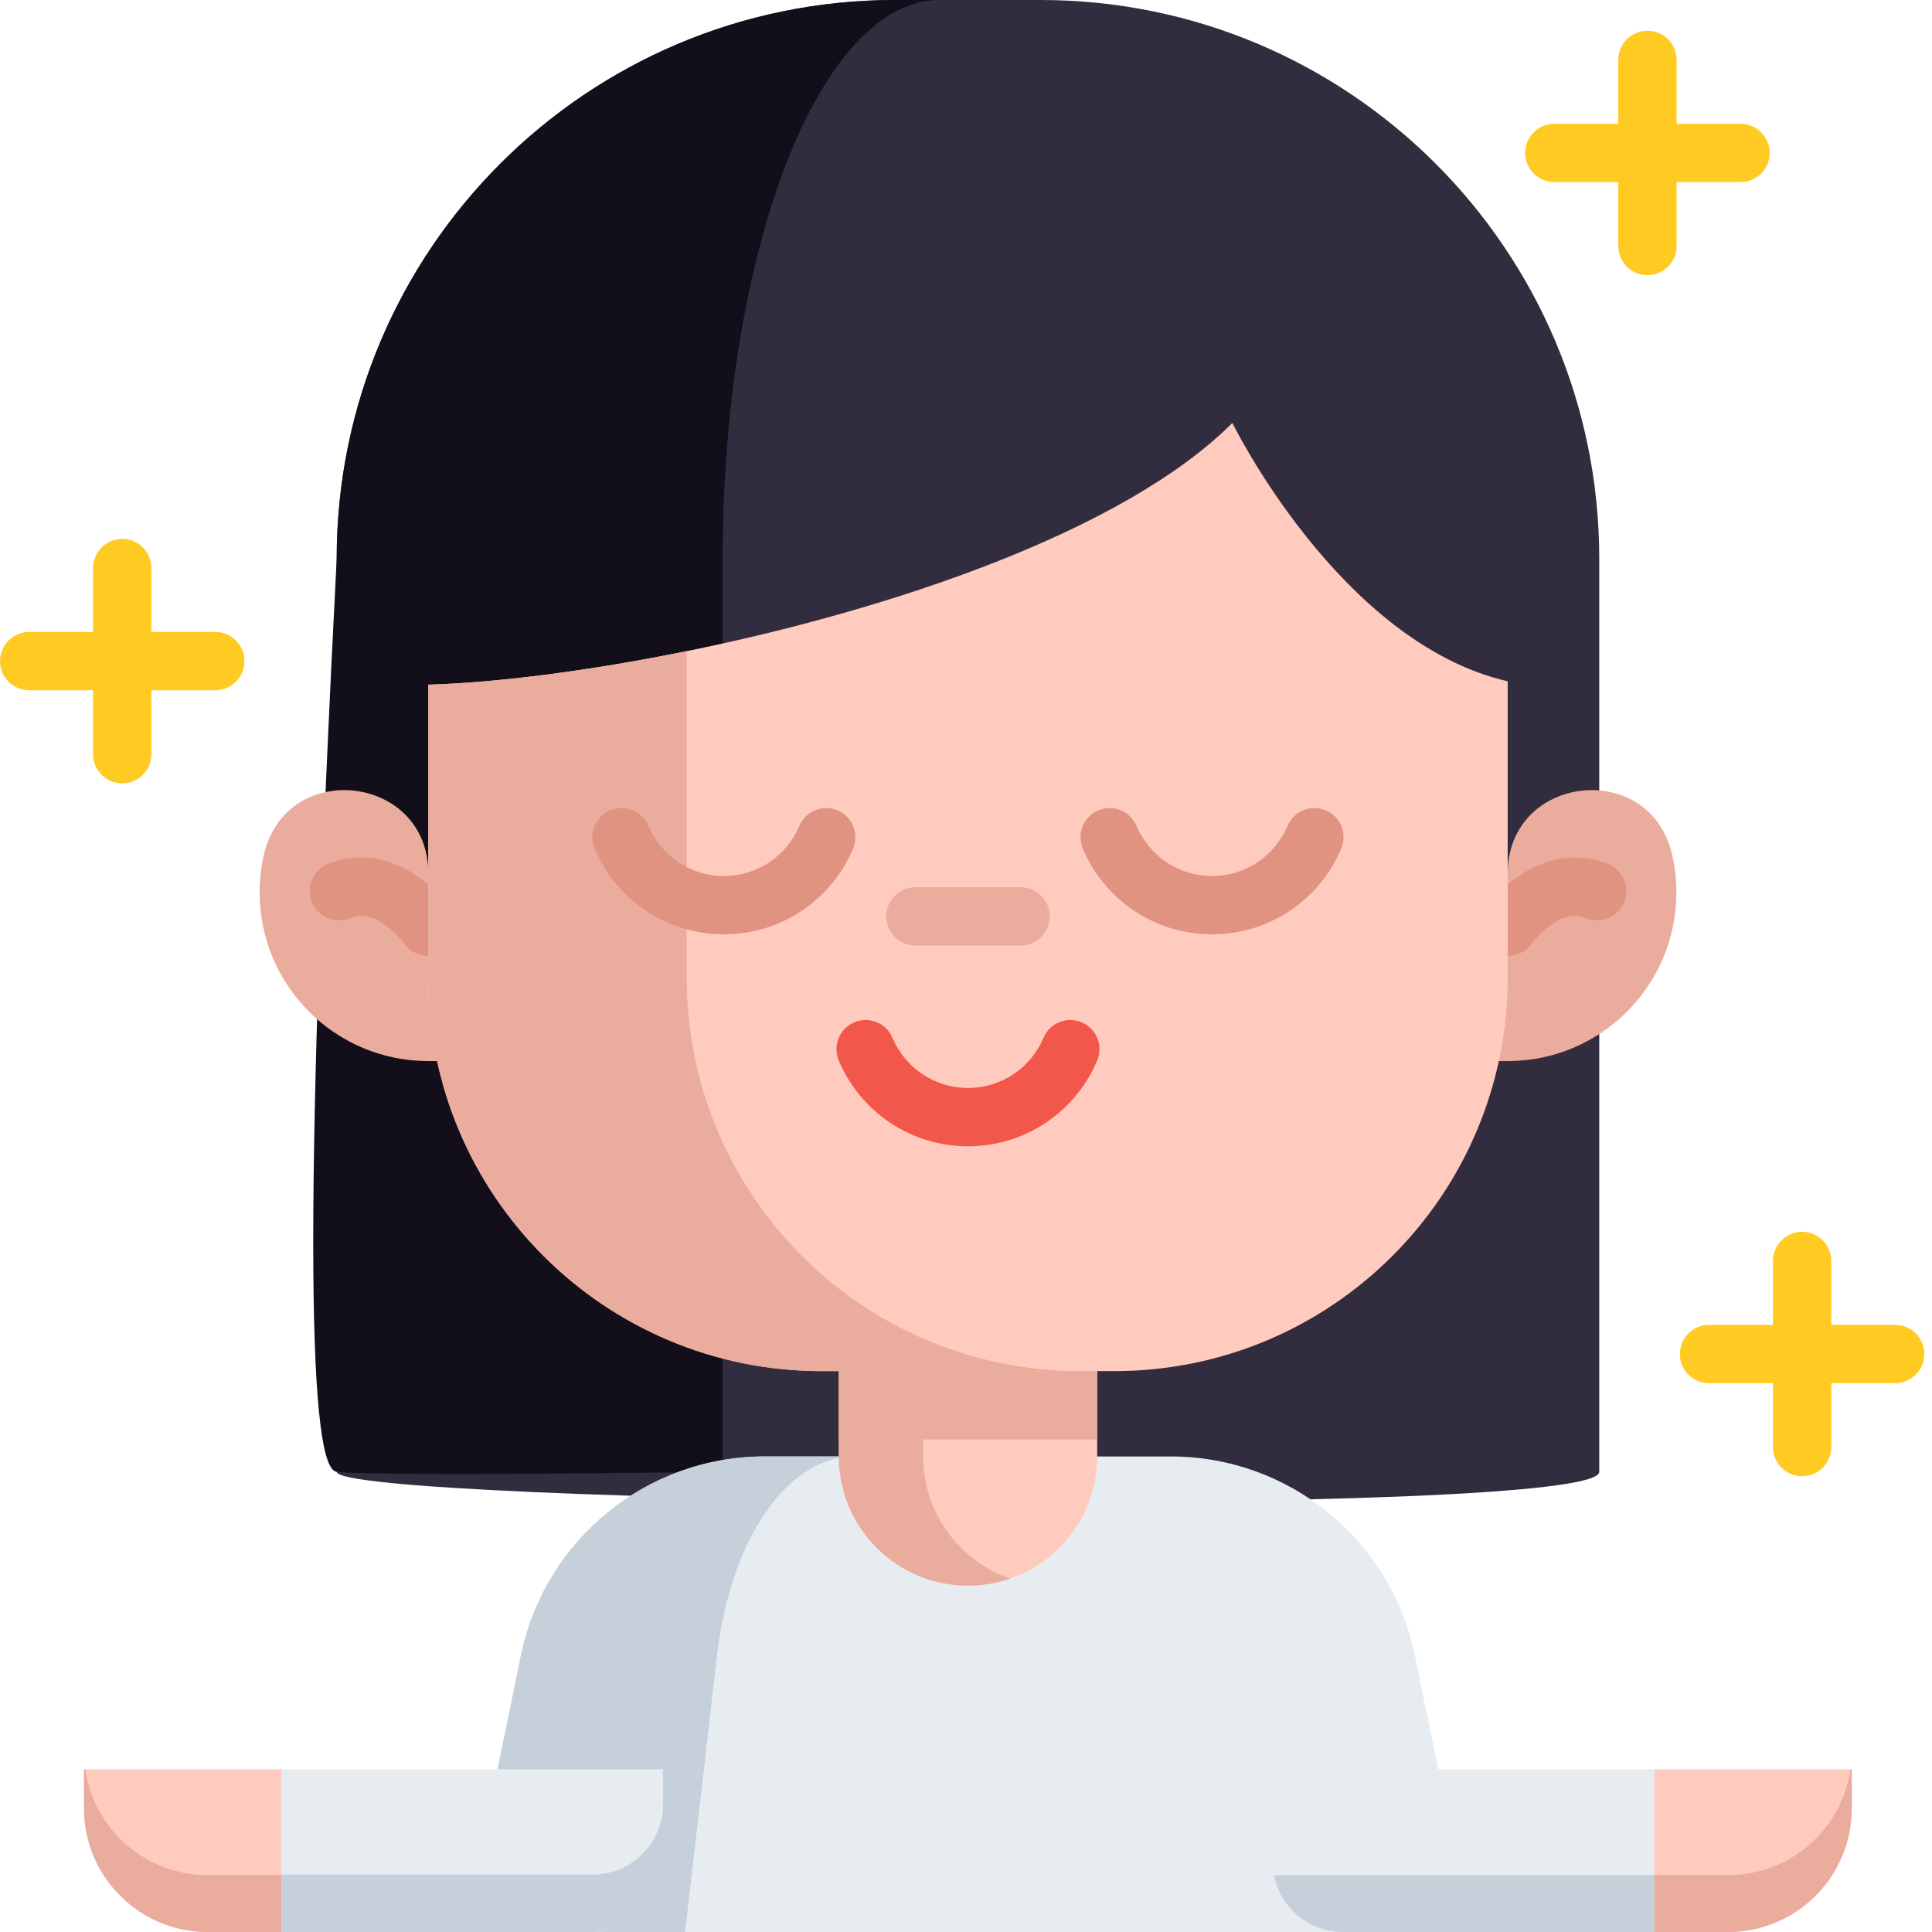 <?xml version="1.0" encoding="UTF-8"?>
<svg width="70px" height="70px" viewBox="0 0 70 70" version="1.1" xmlns="http://www.w3.org/2000/svg" xmlns:xlink="http://www.w3.org/1999/xlink">
    <title>mental health</title>
    <g id="Page-1" stroke="none" stroke-width="1" fill="none" fill-rule="evenodd">
        <g id="Topic-Page---Tobacco-Free-Schools" transform="translate(-650, -901)" fill-rule="nonzero">
            <g id="mental-health" transform="translate(650, 901)">
                <path d="M62.613,70 L59.939,70 L58.53,66.856 L59.939,64.103 L67.092,64.103 L67.092,65.52 C67.092,67.994 65.087,70 62.613,70 L62.613,70 Z" id="Path" fill="#FFCBBE"></path>
                <path d="M67.092,64.104 L67.092,65.521 C67.092,67.994 65.086,70 62.613,70 L59.939,70 L58.53,67.939 L62.613,67.939 C64.868,67.939 66.734,66.273 67.045,64.104 L67.092,64.104 Z" id="Path" fill="#EAAC9D"></path>
                <path d="M37.701,0 C48.881,0 57.944,9.063 57.944,20.243 C57.944,41.147 57.944,52.174 57.944,53.326 C57.944,55.053 12.199,54.496 12.199,53.326 C12.199,52.545 12.199,41.518 12.199,20.243 C12.199,9.063 21.262,0 32.442,0 L37.701,0 Z" id="Path" fill="#322C3F"></path>
                <path d="M34.05,0 C29.705,0 26.184,9.063 26.184,20.244 L26.184,53.326 C17.994,53.433 13.333,53.433 12.199,53.326 C11.066,53.218 11.066,42.191 12.199,20.244 C12.199,9.063 21.263,0 32.442,0 L34.05,0 Z" id="Path" fill="#120F1A"></path>
                <path d="M30.382,52.77 L27.713,52.77 C23.428,52.77 19.735,55.783 18.873,59.98 L16.816,70 L53.32,70 L51.263,59.98 C50.401,55.783 46.707,52.77 42.423,52.77 L39.753,52.77" id="Path" fill="#E7ECF1"></path>
                <path d="M30.941,52.77 C28.535,52.77 26.462,55.783 25.979,59.98 L24.824,70 L16.817,70 L18.873,59.98 C19.735,55.783 23.429,52.77 27.714,52.77 L30.941,52.77 Z" id="Path" fill="#C6D0DA"></path>
                <path d="M39.753,44.954 L39.753,52.771 C39.753,55.355 37.658,57.451 35.073,57.451 C32.487,57.451 30.391,55.355 30.391,52.771 L30.391,44.954 L39.753,44.954 Z" id="Path" fill="#FFCBBE"></path>
                <path d="M36.601,57.196 C36.123,57.36 35.609,57.451 35.073,57.451 C32.487,57.451 30.392,55.355 30.392,52.77 L30.392,44.953 L33.448,44.953 L33.448,52.77 C33.448,54.821 34.766,56.563 36.601,57.196 Z" id="Path" fill="#EAAC9D"></path>
                <path d="M15.518,38.445 C12.144,38.445 9.408,35.709 9.408,32.334 C9.408,31.869 9.459,31.417 9.558,30.982 C10.35,27.471 15.518,28.047 15.518,31.646 L54.627,31.646 C54.627,28.047 59.795,27.471 60.588,30.982 C60.686,31.417 60.738,31.869 60.738,32.334 C60.738,35.709 58.002,38.445 54.627,38.445" id="Path" fill="#EAAC9D"></path>
                <path d="M15.519,34.638 C15.187,34.638 14.861,34.482 14.655,34.19 C14.63,34.155 13.677,32.86 12.676,33.265 C12.136,33.483 11.52,33.221 11.302,32.68 C11.083,32.139 11.345,31.524 11.886,31.305 C12.966,30.869 14.142,31.045 15.197,31.799 C15.906,32.306 16.338,32.91 16.385,32.977 C16.719,33.455 16.601,34.114 16.123,34.448 C15.939,34.576 15.728,34.638 15.519,34.638 Z" id="Path" fill="#DF9380"></path>
                <path d="M54.626,34.634 C54.416,34.634 54.203,34.572 54.019,34.441 C53.544,34.106 53.428,33.453 53.761,32.977 C53.808,32.91 54.239,32.306 54.949,31.799 C56.003,31.045 57.179,30.87 58.259,31.305 C58.8,31.524 59.062,32.139 58.844,32.68 C58.625,33.221 58.01,33.483 57.469,33.265 C56.459,32.857 55.499,34.178 55.49,34.191 C55.283,34.48 54.957,34.634 54.626,34.634 L54.626,34.634 Z" id="Path" fill="#DF9380"></path>
                <polygon id="Path" fill="#EAAC9D" points="30.391 44.954 39.753 44.954 39.753 52.155 30.391 52.155"></polygon>
                <path d="M54.626,24.685 L54.626,35.425 C54.626,43.296 48.246,49.678 40.374,49.678 L29.769,49.678 C21.899,49.678 15.517,43.297 15.517,35.425 L15.517,24.807 C17.944,24.737 21.284,24.323 24.881,23.592 C32.253,22.093 40.715,19.261 44.651,15.324 C44.651,15.324 48.546,23.282 54.626,24.685 Z" id="Path" fill="#FFCBBE"></path>
                <path d="M39.133,49.678 L29.769,49.678 C21.899,49.678 15.517,43.297 15.517,35.425 L15.517,24.807 C17.944,24.737 21.284,24.323 24.881,23.592 L24.881,35.425 C24.881,43.296 31.261,49.678 39.133,49.678 Z" id="Path" fill="#EAAC9D"></path>
                <path d="M36.977,34.259 L33.169,34.259 C32.585,34.259 32.112,33.786 32.112,33.203 C32.112,32.62 32.585,32.147 33.169,32.147 L36.977,32.147 C37.56,32.147 38.033,32.62 38.033,33.203 C38.033,33.786 37.56,34.259 36.977,34.259 Z" id="Path" fill="#EAAC9D"></path>
                <path d="M35.072,41.532 C33.023,41.532 31.186,40.312 30.39,38.424 C30.163,37.887 30.415,37.267 30.953,37.04 C31.49,36.814 32.11,37.066 32.336,37.603 C32.802,38.707 33.875,39.42 35.071,39.42 C36.268,39.42 37.341,38.707 37.807,37.603 C38.033,37.066 38.653,36.814 39.19,37.04 C39.728,37.267 39.98,37.887 39.753,38.424 C38.958,40.312 37.12,41.532 35.072,41.532 L35.072,41.532 Z" id="Path" fill="#F2574B"></path>
                <path d="M59.939,64.104 L59.939,70 L48.656,70 C47.416,70 46.384,69.113 46.16,67.939 C46.129,67.783 46.113,67.622 46.113,67.458 L46.113,64.104 L59.939,64.104 Z" id="Path" fill="#E7ECF1"></path>
                <path d="M59.939,67.939 L59.939,70 L48.656,70 C47.416,70 46.384,69.113 46.16,67.939 L59.939,67.939 Z" id="Path" fill="#C6D0DA"></path>
                <path d="M7.523,70 L10.197,70 L11.606,66.107 L10.197,64.104 L3.044,64.104 L3.044,65.521 C3.044,67.994 5.049,70 7.523,70 Z" id="Path" fill="#FFCBBE"></path>
                <path d="M3.044,64.104 L3.044,65.521 C3.044,67.994 5.05,70 7.523,70 L10.197,70 L11.606,67.939 L7.523,67.939 C5.268,67.939 3.402,66.273 3.09,64.104 L3.044,64.104 Z" id="Path" fill="#EAAC9D"></path>
                <path d="M10.197,64.104 L10.197,70 L21.48,70 C22.72,70 23.752,69.113 23.976,67.939 C24.007,67.783 24.022,67.622 24.022,67.458 L24.022,64.104 L10.197,64.104 Z" id="Path" fill="#E7ECF1"></path>
                <path d="M24.022,65.376 L24.022,67.458 C24.022,67.622 24.007,67.783 23.976,67.939 C23.752,69.113 22.72,70 21.48,70 L10.197,70 L10.197,67.918 L21.48,67.918 C22.72,67.918 23.752,67.031 23.976,65.858 C24.007,65.701 24.022,65.541 24.022,65.376 Z" id="Path" fill="#C6D0DA"></path>
                <g id="Group" transform="translate(21.463, 29.278)" fill="#DF9380">
                    <path d="M22.451,4.575 C20.403,4.575 18.566,3.355 17.769,1.467 C17.543,0.93 17.795,0.31 18.332,0.083 C18.87,-0.143 19.489,0.109 19.716,0.646 C20.181,1.75 21.255,2.462 22.451,2.462 C23.648,2.462 24.721,1.75 25.186,0.646 C25.413,0.109 26.032,-0.143 26.57,0.083 C27.108,0.31 27.359,0.93 27.133,1.467 C26.337,3.355 24.499,4.575 22.451,4.575 L22.451,4.575 Z" id="Path"></path>
                    <path d="M4.765,4.575 C2.717,4.575 0.879,3.355 0.083,1.467 C-0.143,0.93 0.109,0.31 0.646,0.083 C1.184,-0.143 1.803,0.109 2.03,0.646 C2.495,1.75 3.569,2.462 4.765,2.462 C5.961,2.462 7.035,1.75 7.5,0.646 C7.727,0.109 8.346,-0.143 8.884,0.083 C9.421,0.31 9.673,0.93 9.447,1.467 C8.651,3.355 6.813,4.575 4.765,4.575 L4.765,4.575 Z" id="Path"></path>
                </g>
                <g id="Group" transform="translate(0, 1.113)" fill="#FFCB22">
                    <path d="M63.062,5.485 C63.645,5.485 64.118,5.012 64.118,4.429 C64.118,3.845 63.645,3.372 63.062,3.372 L60.746,3.372 L60.746,1.056 C60.746,0.473 60.273,0 59.689,0 C59.106,0 58.633,0.473 58.633,1.056 L58.633,3.372 L56.317,3.372 C55.734,3.372 55.261,3.845 55.261,4.429 C55.261,5.012 55.734,5.485 56.317,5.485 L58.633,5.485 L58.633,7.801 C58.633,8.384 59.106,8.857 59.689,8.857 C60.273,8.857 60.746,8.384 60.746,7.801 L60.746,5.485 L63.062,5.485 Z" id="Path"></path>
                    <path d="M7.801,21.784 L5.485,21.784 L5.485,19.468 C5.485,18.885 5.012,18.412 4.429,18.412 C3.845,18.412 3.372,18.885 3.372,19.468 L3.372,21.784 L1.056,21.784 C0.473,21.784 0,22.257 0,22.841 C0,23.424 0.473,23.897 1.056,23.897 L3.372,23.897 L3.372,26.213 C3.372,26.796 3.845,27.269 4.429,27.269 C5.012,27.269 5.485,26.796 5.485,26.213 L5.485,23.897 L7.801,23.897 C8.384,23.897 8.857,23.424 8.857,22.841 C8.857,22.257 8.384,21.784 7.801,21.784 Z" id="Path"></path>
                    <path d="M68.666,46.889 L66.35,46.889 L66.35,44.573 C66.35,43.99 65.877,43.517 65.294,43.517 C64.71,43.517 64.237,43.99 64.237,44.573 L64.237,46.889 L61.922,46.889 C61.338,46.889 60.865,47.362 60.865,47.945 C60.865,48.529 61.338,49.002 61.922,49.002 L64.237,49.002 L64.237,51.317 C64.237,51.901 64.71,52.374 65.294,52.374 C65.877,52.374 66.35,51.901 66.35,51.317 L66.35,49.002 L68.666,49.002 C69.249,49.002 69.722,48.529 69.722,47.945 C69.722,47.362 69.249,46.889 68.666,46.889 Z" id="Path"></path>
                </g>
            </g>
        </g>
    </g>
</svg>